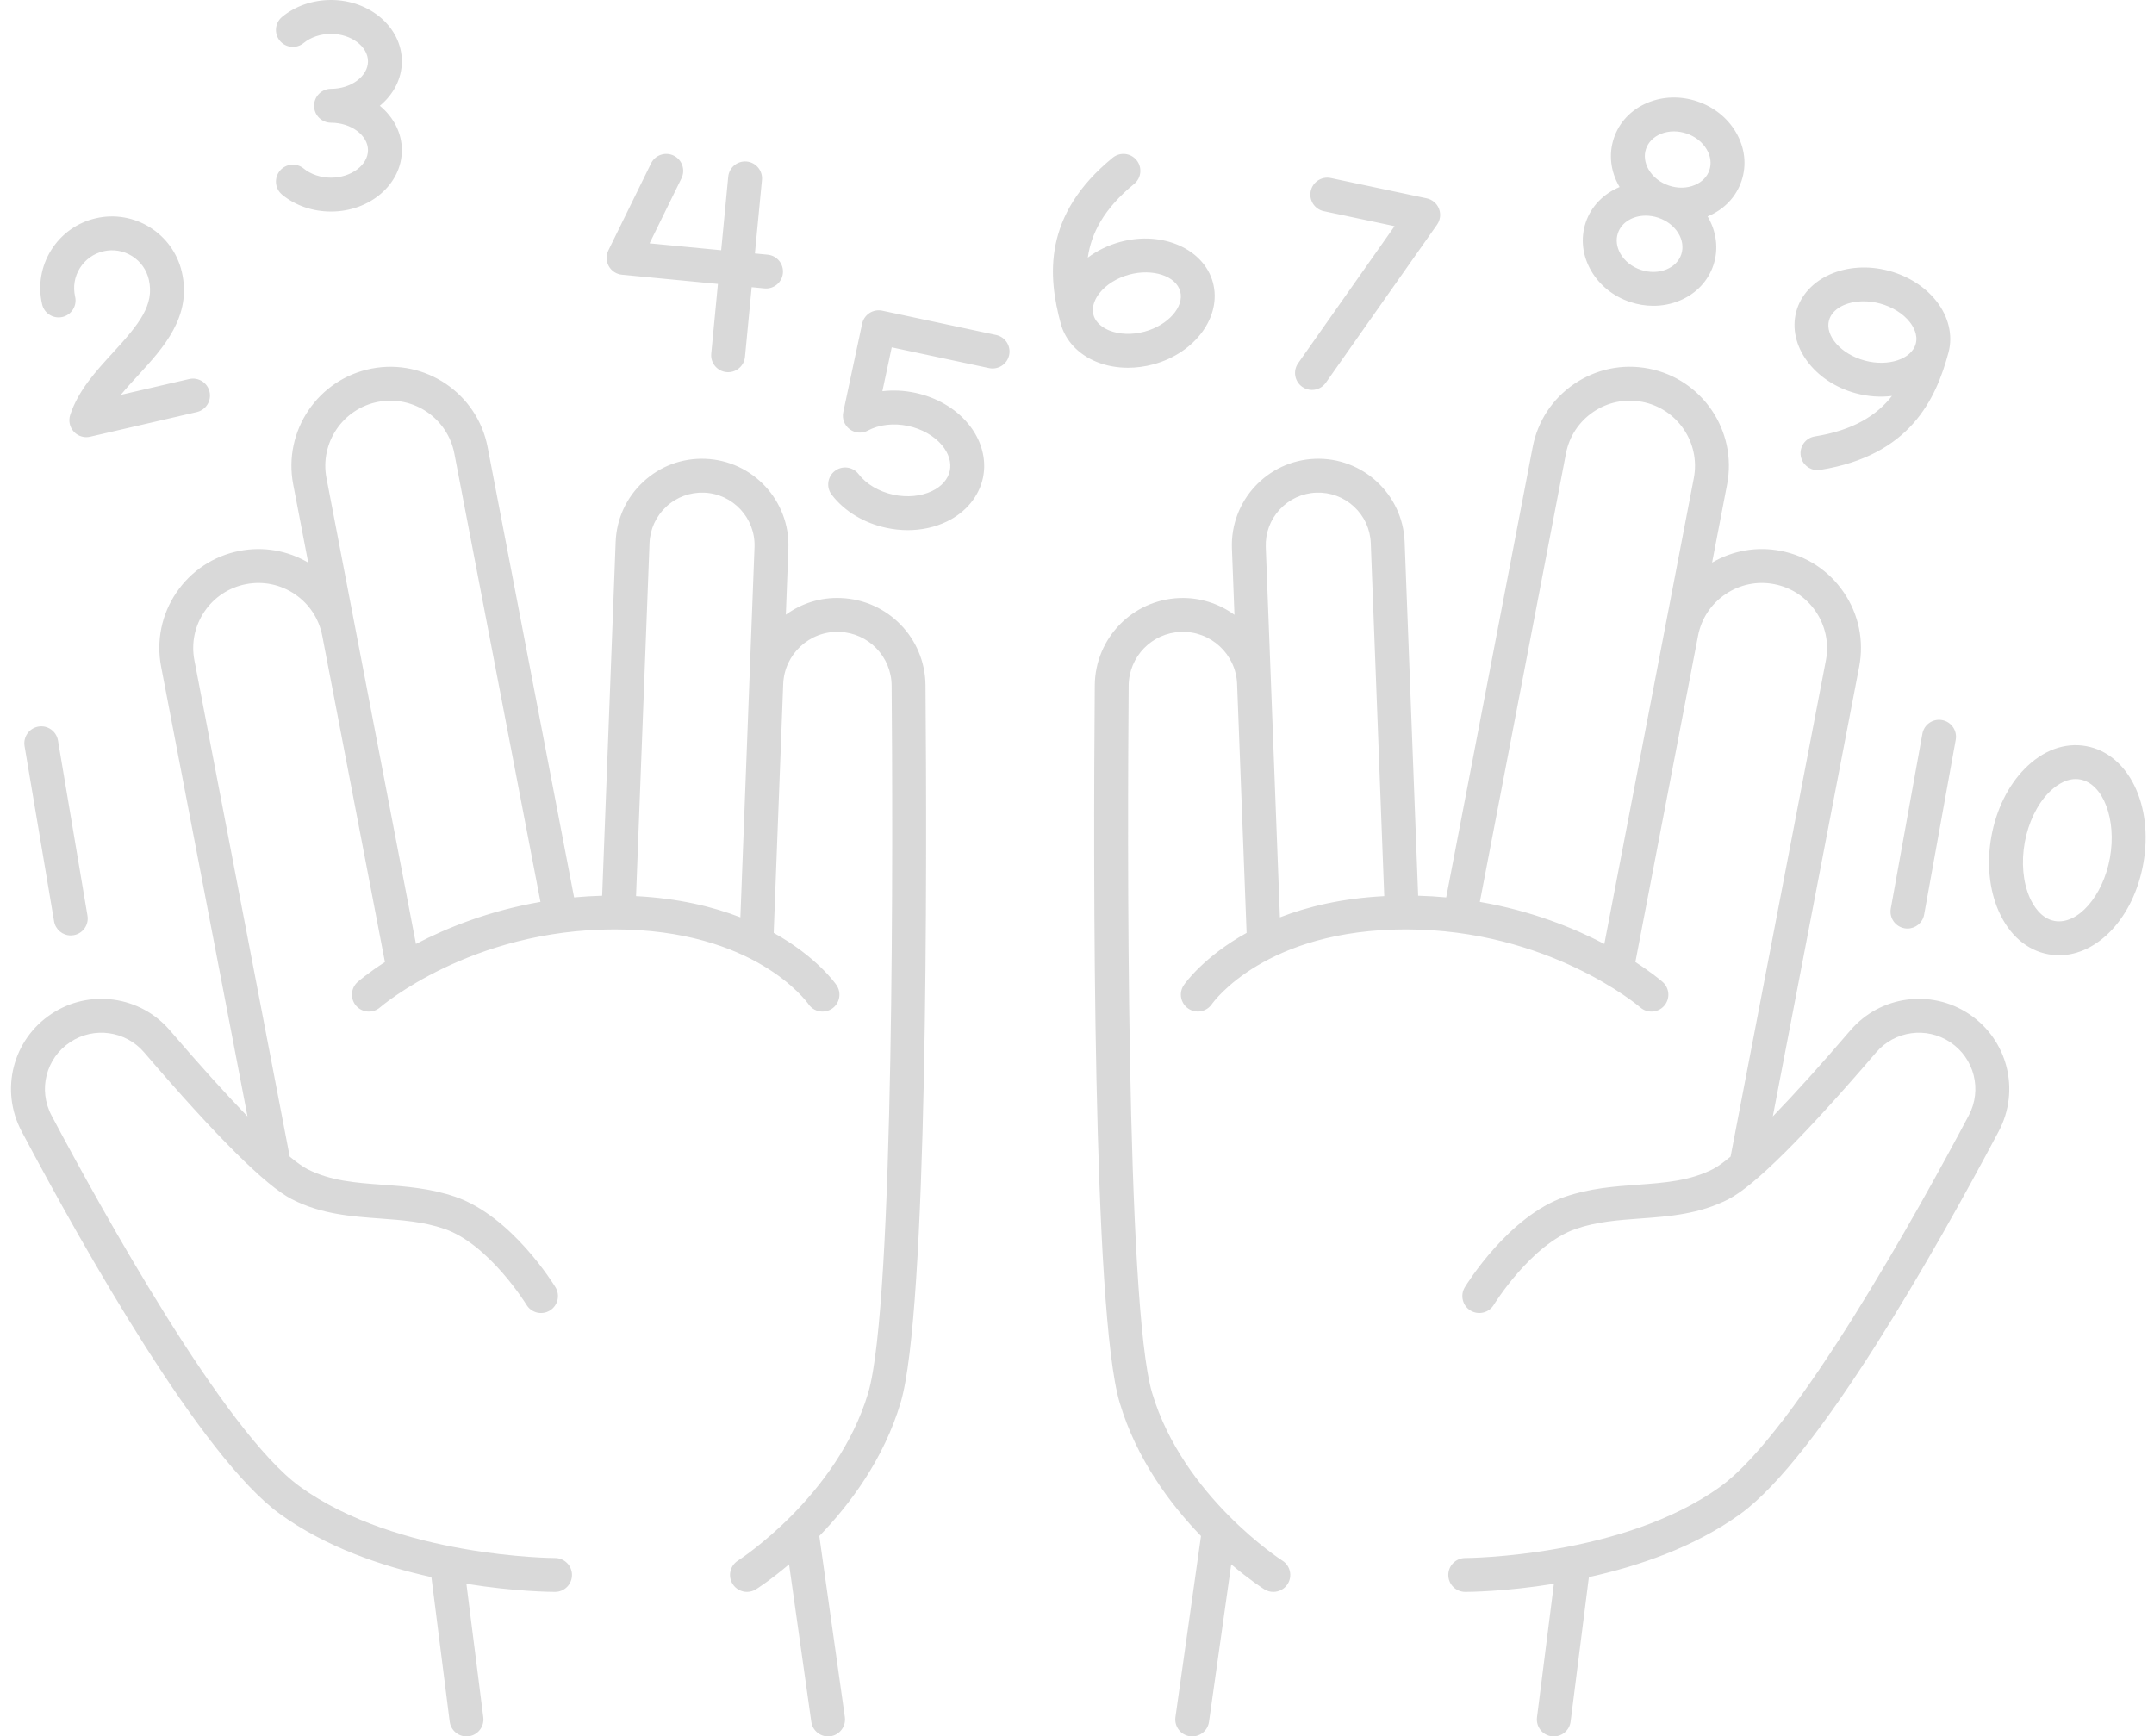 <?xml version="1.0" encoding="UTF-8" standalone="no"?><svg xmlns="http://www.w3.org/2000/svg" xmlns:xlink="http://www.w3.org/1999/xlink" fill="#d9d9d9" height="410" preserveAspectRatio="xMidYMid meet" version="1" viewBox="-2.6 0.0 508.6 410.0" width="508.6" zoomAndPan="magnify"><g id="change1_1"><path d="M195.92,141.218c-4.825-0.204-9.326,1.292-12.966,3.933l0.597-15.643c0.429-11.242-8.369-20.738-19.612-21.168 c-5.449-0.213-10.648,1.717-14.646,5.422c-3.999,3.704-6.315,8.744-6.523,14.19l-3.19,83.56c-2.264,0.063-4.472,0.198-6.622,0.398 l-20.422-106.334c-2.431-12.655-14.704-20.973-27.361-18.544C72.519,89.463,64.2,101.737,66.63,114.394l3.545,18.458 c-4.887-2.861-10.574-3.847-16.185-2.77c-6.131,1.178-11.436,4.672-14.939,9.84c-3.502,5.168-4.783,11.391-3.605,17.521 L55.84,263.629c-5.18-5.352-11.377-12.215-18.335-20.338c-6.988-8.156-19.012-9.821-27.966-3.871 c-9.164,6.089-12.188,18.012-7.034,27.735c14.83,27.972,42.468,76.9,60.955,90.312c10.826,7.852,24.084,12.355,35.803,14.944 l4.318,34.115c0.256,2.021,1.978,3.498,3.963,3.498c0.167,0,0.337-0.01,0.507-0.031c2.191-0.278,3.743-2.279,3.466-4.471 l-3.992-31.533c11.547,1.867,20.184,1.915,20.933,1.915c2.209,0,4-1.791,4-4s-1.791-4-4-4c-0.37,0-37.252-0.193-60.302-16.913 c-17.821-12.927-46.906-65.556-58.584-87.582c-3.22-6.074-1.331-13.521,4.393-17.324c5.593-3.719,13.101-2.682,17.463,2.412 c17.037,19.888,28.778,31.559,34.896,34.688c6.898,3.527,13.948,4.044,20.766,4.543c5.297,0.388,10.301,0.754,15.24,2.448 c10.538,3.616,19.288,17.772,19.398,17.952c1.149,1.887,3.608,2.486,5.494,1.338c1.888-1.147,2.488-3.608,1.34-5.496 c-0.416-0.684-10.331-16.795-23.636-21.36c-5.919-2.031-11.681-2.453-17.253-2.86c-6.301-0.462-12.252-0.897-17.707-3.688 c-1.072-0.548-2.481-1.559-4.161-2.952L43.302,155.933c-0.774-4.032,0.068-8.124,2.372-11.523c2.303-3.398,5.793-5.697,9.826-6.472 c4.034-0.772,8.125,0.067,11.523,2.371c3.397,2.303,5.695,5.79,6.47,9.82l14.796,77.039c-3.924,2.546-6.142,4.449-6.425,4.696 c-1.662,1.455-1.829,3.982-0.374,5.645c1.456,1.661,3.983,1.829,5.645,0.373c0.21-0.184,21.422-18.417,55.342-18.417 c33.025,0,45.337,16.968,45.832,17.671c0.775,1.13,2.027,1.737,3.302,1.737c0.78,0,1.568-0.228,2.259-0.701 c1.822-1.25,2.286-3.74,1.036-5.562c-0.323-0.471-4.763-6.734-14.821-12.322l2.244-58.77c0.271-7.055,6.219-12.569,13.285-12.306 c6.85,0.262,12.261,5.833,12.318,12.683c0.285,33.881,0.725,146.056-5.542,167.036c-7.306,24.458-30.524,39.446-30.754,39.592 c-1.867,1.182-2.423,3.652-1.242,5.52c0.761,1.203,2.058,1.862,3.384,1.862c0.731-0.001,1.471-0.201,2.134-0.62 c0.36-0.228,3.501-2.246,7.804-5.89l5.248,37.188c0.282,1.998,1.995,3.442,3.956,3.442c0.186,0,0.375-0.014,0.564-0.04 c2.188-0.309,3.71-2.332,3.402-4.52l-6.033-42.755c7.241-7.485,15.211-18.129,19.202-31.49 c6.407-21.448,6.244-125.605,5.877-169.392C215.839,150.696,207.049,141.643,195.92,141.218z M81.351,148.625L81.351,148.625 c0-0.003-0.001-0.005-0.001-0.008l-6.863-35.732c-1.599-8.324,3.874-16.397,12.197-17.996c8.328-1.601,16.397,3.873,17.996,12.197 l20.335,105.883c-12.201,2.113-22.144,6.131-29.399,9.931L81.351,148.625z M147.582,211.608l3.182-83.351 c0.126-3.311,1.535-6.375,3.966-8.627c2.431-2.252,5.605-3.413,8.904-3.296c6.835,0.261,12.184,6.034,11.923,12.869l-1.222,32.01 c0,0.001,0,0.001,0,0.002c0,0,0,0.001,0,0.001l-2.115,55.4C165.664,214.076,157.52,212.118,147.582,211.608z M462.294,239.42 c-8.955-5.947-20.978-4.285-27.966,3.871c-6.959,8.123-13.156,14.986-18.336,20.337l20.394-106.187 c1.177-6.131-0.103-12.353-3.606-17.521c-3.502-5.168-8.808-8.662-14.938-9.839c-5.613-1.08-11.299-0.091-16.186,2.769l3.545-18.458 c2.431-12.656-5.888-24.931-18.544-27.361c-6.131-1.181-12.353,0.103-17.521,3.605s-8.663,8.809-9.84,14.938L338.874,211.91 c-2.15-0.2-4.358-0.335-6.622-0.398l-3.19-83.56c-0.43-11.244-9.925-20.047-21.169-19.612c-11.243,0.43-20.041,9.926-19.612,21.168 l0.598,15.67c-3.638-2.635-8.139-4.135-12.967-3.96c-11.128,0.425-19.918,9.479-20.012,20.61 c-0.367,43.787-0.529,147.948,5.877,169.392c3.991,13.361,11.961,24.005,19.202,31.49l-6.033,42.755 c-0.309,2.188,1.214,4.211,3.402,4.52c0.19,0.026,0.378,0.04,0.564,0.04c1.961,0,3.674-1.444,3.956-3.442l5.248-37.188 c4.303,3.644,7.444,5.662,7.804,5.89c0.663,0.419,1.402,0.619,2.133,0.619c1.324,0,2.62-0.658,3.382-1.859 c1.182-1.864,0.628-4.335-1.234-5.519c-0.234-0.148-23.453-15.137-30.758-39.595c-6.265-20.976-5.826-133.154-5.542-167.035 c0.058-6.851,5.468-12.422,12.317-12.684c7.063-0.256,13.015,5.252,13.286,12.306l2.244,58.77 c-10.058,5.588-14.497,11.851-14.821,12.322c-1.245,1.814-0.784,4.283,1.023,5.538c1.807,1.256,4.295,0.806,5.561-0.994 c0.508-0.722,12.819-17.689,45.845-17.689c33.711,0,55.068,18.18,55.347,18.421c0.758,0.662,1.695,0.987,2.629,0.987 c1.113,0,2.22-0.462,3.011-1.364c1.455-1.662,1.288-4.189-0.374-5.645c-0.282-0.247-2.5-2.15-6.425-4.696l14.795-77.034l0,0 c0.774-4.032,3.073-7.521,6.471-9.825c3.399-2.304,7.492-3.148,11.524-2.37c8.324,1.598,13.795,9.671,12.197,17.994l-22.505,117.177 c-1.68,1.393-3.089,2.404-4.161,2.952c-5.455,2.79-11.406,3.226-17.707,3.688c-5.572,0.407-11.333,0.829-17.252,2.86 c-13.306,4.565-23.221,20.677-23.636,21.36c-1.147,1.887-0.547,4.344,1.338,5.492c1.885,1.148,4.346,0.551,5.496-1.333 c0.087-0.143,8.846-14.332,19.399-17.953c4.939-1.694,9.943-2.061,15.24-2.448c6.818-0.499,13.868-1.016,20.766-4.543 c6.117-3.13,17.858-14.801,34.896-34.688c4.363-5.092,11.871-6.13,17.464-2.412c5.724,3.803,7.612,11.25,4.392,17.323 c-11.677,22.027-40.761,74.654-58.584,87.583c-23.002,16.686-59.934,16.913-60.304,16.913c-2.208,0.002-3.998,1.794-3.997,4.002 s1.791,3.998,3.999,3.998c0.75,0,9.386-0.048,20.933-1.915l-3.992,31.533c-0.277,2.191,1.274,4.192,3.466,4.471 c0.17,0.021,0.34,0.031,0.507,0.031c1.985,0,3.708-1.477,3.963-3.498l4.319-34.115c11.719-2.588,24.977-7.092,35.803-14.944 c18.489-13.412,46.126-62.34,60.955-90.313C474.482,257.432,471.458,245.509,462.294,239.42z M297.497,161.217c0,0,0-0.001,0-0.001 c0-0.001,0-0.001,0-0.002l-1.222-32.01c-0.126-3.312,1.044-6.474,3.296-8.904c2.252-2.43,5.316-3.839,8.627-3.965 c3.296-0.125,6.473,1.043,8.904,3.296c2.431,2.252,3.839,5.316,3.965,8.627l3.182,83.351c-9.938,0.51-18.082,2.469-24.638,5.009 L297.497,161.217z M346.817,212.969l20.336-105.884c0.774-4.032,3.073-7.521,6.472-9.825c3.398-2.304,7.491-3.148,11.523-2.372 c8.324,1.6,13.796,9.673,12.197,17.996l-21.13,110.015C368.96,219.1,359.018,215.082,346.817,212.969z M11.089,174.85l6.968,41.372 c0.367,2.178-1.102,4.241-3.28,4.608c-0.225,0.038-0.449,0.057-0.669,0.057c-1.917,0-3.61-1.383-3.939-3.337L3.2,176.178 c-0.367-2.178,1.102-4.241,3.28-4.608C8.657,171.196,10.721,172.671,11.089,174.85z M443.852,214.55l7.461-41.287 c0.393-2.174,2.469-3.616,4.647-3.226c2.174,0.394,3.618,2.474,3.225,4.647l-7.461,41.287c-0.349,1.934-2.034,3.29-3.932,3.29 c-0.236,0-0.475-0.021-0.716-0.064C444.903,218.804,443.459,216.724,443.852,214.55z M18.68,103.126 c-0.299,0.069-0.602,0.103-0.901,0.103c-1.108,0-2.184-0.461-2.95-1.299c-0.974-1.064-1.3-2.57-0.853-3.942 c1.883-5.77,6.08-10.343,10.138-14.766c6.165-6.718,9.808-11.228,8.428-17.196c-0.538-2.325-1.948-4.301-3.972-5.564 c-2.023-1.263-4.418-1.663-6.743-1.125c-2.325,0.537-4.301,1.948-5.564,3.972c-1.264,2.023-1.664,4.418-1.126,6.742 c0.498,2.152-0.843,4.301-2.996,4.799c-2.152,0.495-4.301-0.843-4.798-2.996c-1.019-4.406-0.261-8.945,2.134-12.782 c2.395-3.836,6.141-6.51,10.547-7.529c9.098-2.101,18.208,3.585,20.312,12.682c2.43,10.506-4.348,17.892-10.327,24.408 c-1.43,1.558-2.828,3.081-4.081,4.607l16.149-3.735c2.153-0.49,4.3,0.844,4.798,2.996s-0.843,4.301-2.996,4.799L18.68,103.126z M87.089,24.978c3.201,2.641,5.199,6.366,5.199,10.488c0,7.989-7.504,14.489-16.729,14.489c-4.327,0-8.426-1.415-11.544-3.985 c-1.705-1.405-1.948-3.927-0.542-5.631c1.404-1.705,3.925-1.948,5.63-0.543c1.665,1.372,4.018,2.159,6.457,2.159 c4.731,0,8.729-2.972,8.729-6.489c0-3.517-3.998-6.488-8.729-6.488c-2.209,0-4-1.791-4-4s1.791-4,4-4 c4.731,0,8.729-2.972,8.729-6.489C84.288,10.972,80.29,8,75.559,8c-2.438,0-4.792,0.787-6.457,2.159 c-1.704,1.405-4.226,1.162-5.63-0.543c-1.405-1.704-1.163-4.226,0.542-5.631C67.133,1.415,71.232,0,75.559,0 c9.225,0,16.729,6.499,16.729,14.488C92.288,18.61,90.29,22.337,87.089,24.978z M165.339,83.508l1.58-16.458l-22.665-2.176 c-1.307-0.125-2.469-0.884-3.11-2.03c-0.64-1.146-0.677-2.534-0.099-3.713l10.083-20.553c0.973-1.984,3.37-2.803,5.353-1.829 c1.983,0.973,2.802,3.369,1.83,5.353l-7.537,15.362l16.91,1.623l1.665-17.343c0.211-2.2,2.165-3.813,4.364-3.6 c2.199,0.211,3.811,2.165,3.6,4.363l-1.665,17.344l3.012,0.289c2.199,0.211,3.811,2.165,3.6,4.363 c-0.199,2.069-1.94,3.618-3.977,3.618c-0.128,0-0.257-0.006-0.387-0.019l-3.012-0.289l-1.58,16.457 c-0.199,2.069-1.94,3.618-3.977,3.618c-0.128,0-0.257-0.006-0.387-0.019C166.74,87.66,165.128,85.706,165.339,83.508z M235.679,83.843c-0.461,2.16-2.586,3.535-4.747,3.077l-22.977-4.902l-2.211,10.362c2.512-0.3,5.138-0.18,7.765,0.381 c4.998,1.066,9.407,3.622,12.414,7.195c3.202,3.806,4.502,8.502,3.567,12.886c-0.936,4.383-4.04,8.14-8.516,10.307 c-2.788,1.35-5.956,2.039-9.231,2.039c-1.664,0-3.355-0.178-5.039-0.537c-5.323-1.136-9.911-3.914-12.92-7.824 c-1.347-1.751-1.021-4.262,0.73-5.609s4.263-1.02,5.609,0.73c1.825,2.371,4.832,4.15,8.25,4.879 c3.219,0.685,6.542,0.367,9.114-0.878c2.271-1.1,3.755-2.796,4.178-4.776c0.423-1.98-0.239-4.134-1.864-6.064 c-1.84-2.188-4.742-3.836-7.962-4.522c-3.418-0.732-6.886-0.333-9.519,1.086c-1.373,0.741-3.05,0.616-4.298-0.32 c-1.248-0.935-1.838-2.51-1.513-4.035l4.455-20.88c0.222-1.037,0.846-1.944,1.736-2.521c0.89-0.576,1.974-0.775,3.01-0.556 l26.888,5.737C234.762,79.557,236.14,81.682,235.679,83.843z M263.741,86.841c1.979,0,4.004-0.269,6.003-0.81 c9.904-2.682,16.206-11.346,14.049-19.315c-2.158-7.969-11.972-12.27-21.875-9.589c-2.845,0.771-5.458,2.044-7.665,3.708 c0.792-5.711,3.781-11.549,10.937-17.398c1.71-1.397,1.964-3.918,0.566-5.628c-1.398-1.711-3.918-1.964-5.628-0.565 c-16.598,13.566-15.27,28.075-12.258,39.198c1.086,4.015,4.197,7.31,8.535,9.041C258.669,86.386,261.167,86.841,263.741,86.841z M255.591,74.348c-0.576-2.138,0.627-4.111,1.397-5.099c1.569-2.013,4.128-3.616,7.021-4.399c5.55-1.504,11.074,0.31,12.062,3.957 c0.987,3.648-2.868,8-8.418,9.502c-2.893,0.785-5.912,0.689-8.282-0.256c-1.163-0.465-3.2-1.563-3.779-3.701 C255.592,74.35,255.591,74.349,255.591,74.348z M425.909,103.06c-2.182,0.349-3.667,2.399-3.319,4.581 c0.314,1.968,2.014,3.37,3.945,3.37c0.209,0,0.422-0.017,0.636-0.051c21.169-3.382,27.315-16.591,30.305-27.721 c1.079-4.017,0.047-8.429-2.832-12.106c-2.658-3.396-6.655-5.946-11.254-7.182c-9.912-2.659-19.713,1.66-21.855,9.632 c-2.142,7.974,4.177,16.626,14.086,19.289c2.909,0.78,5.811,0.96,8.51,0.623C440.575,98.045,435.053,101.6,425.909,103.06z M437.697,85.146c-5.554-1.492-9.417-5.837-8.437-9.486c0.748-2.782,4.133-4.504,8.161-4.504c1.256,0,2.574,0.168,3.894,0.522 c2.895,0.777,5.457,2.376,7.03,4.386c0.772,0.986,1.981,2.96,1.406,5.1c0,0.001,0,0.002,0,0.002 C448.768,84.815,443.249,86.639,437.697,85.146z M303.911,85.772l22.773-32.366l-16.712-3.538c-2.161-0.457-3.542-2.58-3.084-4.741 c0.458-2.161,2.579-3.547,4.742-3.085l22.644,4.794c1.315,0.278,2.402,1.198,2.894,2.45c0.492,1.251,0.322,2.665-0.451,3.765 l-26.262,37.325c-0.779,1.106-2.017,1.698-3.275,1.698c-0.795,0-1.599-0.236-2.298-0.729 C303.074,90.074,302.64,87.579,303.911,85.772z M408.612,42.705c1.255-3.762,0.797-7.815-1.291-11.413 c-1.993-3.434-5.259-6.049-9.197-7.362c-3.937-1.315-8.12-1.187-11.776,0.361c-3.83,1.622-6.631,4.588-7.887,8.35 c-1.255,3.763-0.797,7.815,1.291,11.413c0.023,0.039,0.05,0.075,0.073,0.114c-3.718,1.543-6.701,4.464-8.006,8.372 c-1.256,3.762-0.798,7.815,1.29,11.413c1.993,3.434,5.259,6.049,9.197,7.362c1.8,0.602,3.652,0.9,5.481,0.9 c2.171,0,4.311-0.422,6.295-1.262c3.83-1.622,6.631-4.588,7.887-8.35c0,0,0,0,0,0c1.304-3.909,0.673-8.036-1.374-11.503 c0.042-0.017,0.087-0.029,0.129-0.047C404.555,49.432,407.356,46.467,408.612,42.705z M386.05,35.174 c0.519-1.554,1.733-2.802,3.418-3.516c0.989-0.419,2.068-0.63,3.175-0.63c0.974,0,1.971,0.163,2.948,0.489 c2.088,0.697,3.796,2.043,4.811,3.79c0.919,1.584,1.139,3.312,0.621,4.864c-0.519,1.553-1.732,2.802-3.418,3.516 c-1.86,0.788-4.034,0.838-6.123,0.141c-2.088-0.697-3.796-2.043-4.811-3.79C385.753,38.454,385.532,36.727,386.05,35.174z M394.382,60.07c-0.519,1.554-1.733,2.802-3.418,3.516c-1.859,0.788-4.034,0.838-6.124,0.141c-2.088-0.697-3.796-2.043-4.811-3.79 c-0.919-1.584-1.139-3.312-0.621-4.864c0.861-2.578,3.537-4.144,6.584-4.144c0.964,0,1.965,0.156,2.957,0.487 C393.077,52.795,395.514,56.677,394.382,60.07z M489.975,176.185c-5.086-0.918-10.254,0.999-14.558,5.397 c-3.901,3.987-6.676,9.648-7.813,15.941c-1.138,6.294-0.52,12.568,1.739,17.669c2.492,5.628,6.665,9.232,11.748,10.151 c0.838,0.151,1.673,0.225,2.503,0.225c9.136,0,17.585-8.93,19.868-21.563c0-0.001,0-0.001,0-0.001 C505.953,190.222,500.028,178.002,489.975,176.185z M495.59,202.581c-1.637,9.056-7.625,15.87-13.076,14.89 c-3.228-0.583-5.055-3.707-5.856-5.518c-1.594-3.6-2.025-8.341-1.182-13.007s2.906-8.956,5.659-11.77 c1.233-1.261,3.593-3.213,6.375-3.213c0.341,0,0.689,0.029,1.042,0.094C494.003,185.042,497.226,193.525,495.59,202.581z"/></g></svg>